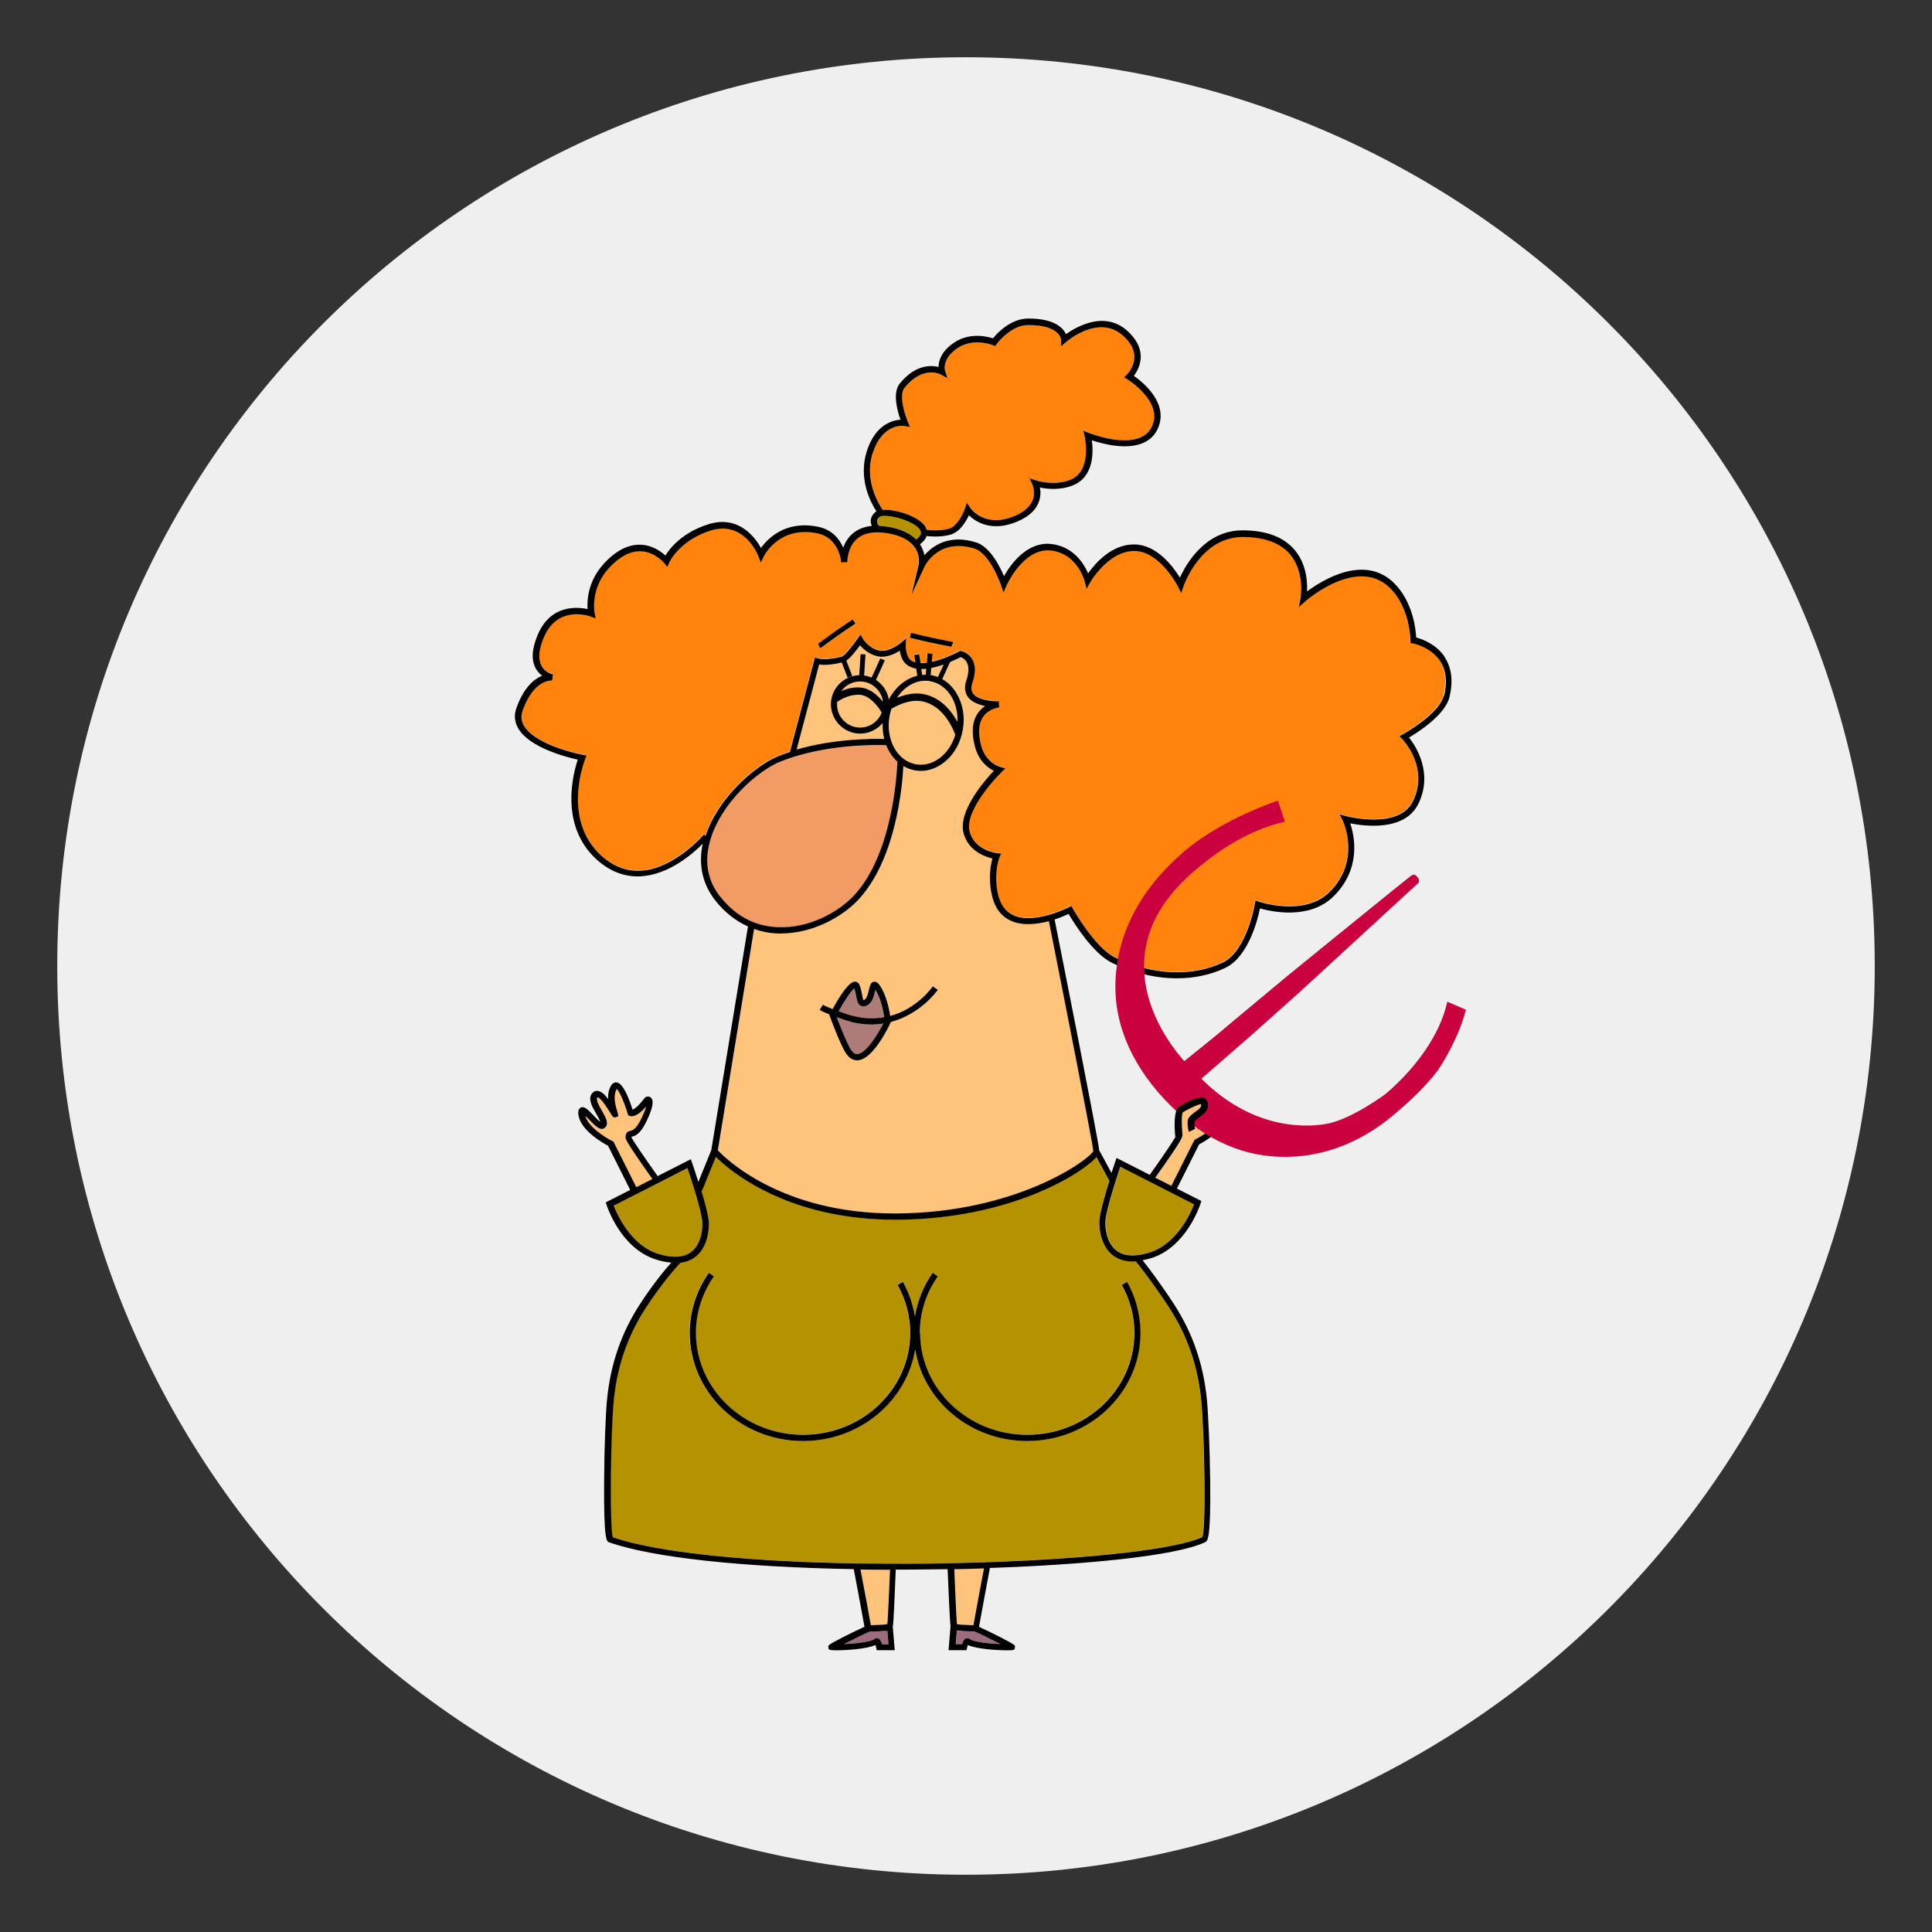 <?xml version="1.0" encoding="UTF-8"?>
<svg id="_Слой_1" data-name="Слой 1" xmlns="http://www.w3.org/2000/svg" version="1.1" viewBox="0 0 212.6 212.6">
  <rect x="0" y="0" width="212.6" height="212.6" fill="#333333" stroke="none"/>
  <defs>
    <style>
      .cls-1 {
        fill: #000;
      }

      .cls-1, .cls-2, .cls-3, .cls-4, .cls-5, .cls-6, .cls-7, .cls-8, .cls-9 {
        stroke-width: 0px;
      }

      .cls-2 {
        fill: #ff830c;
      }

      .cls-3 {
        fill: #ca003f;
      }

      .cls-4 {
        fill: #9a6c7d;
      }

      .cls-5 {
        fill: #b49200;
      }

      .cls-6 {
        fill: #f39b64;
      }

      .cls-7 {
        fill: #ad7c78;
      }

      .cls-8 {
        fill: #efefef;
      }

      .cls-9 {
        fill: #ffc47b;
      }
    </style>
  </defs>
  <path class="cls-8" d="M106.3,206.3c-55.25,0-100-44.75-100-100S51.05,6.3,106.3,6.3s100,44.75,100,100-44.75,100-100,100Z"/>
  <g>
    <g>
      <path class="cls-9" d="M92.62,72.91c-1.21.31-2.05.28-2.48.23l-2.48,9.35c4.11-1.18,8.27-1.2,9.64-1.17-.14-.55-.2-1.14-.17-1.75-.59.71-1.48,1.17-2.48,1.17-1.77,0-3.22-1.44-3.22-3.22s1.39-3.16,3.12-3.21l.15-2.32.54.04-.15,2.31c.29.04.56.12.82.23.18-.39.84-1.82.95-2.1l.51.2c-.12.31-.82,1.81-.98,2.16.74.48,1.27,1.25,1.42,2.15.7-1.34,1.84-2.3,3.13-2.61l-.12-.78c-.46-.08-.87-.25-1.19-.57-.39-.39-.55-.96-.62-1.4-.57.36-1.54.83-2.48.6-.92-.22-1.55-.8-1.89-1.2-.39.54-1.02,1.35-1.52,1.7l.65,1.69-.51.2-.65-1.68Z"/>
      <path class="cls-2" d="M100.2,56.74c.73.32,1.59.84,1.79,1.57.39.05,1.43.14,2.41-.12.93-.24,1.61-1.69,1.79-2.22l.22-.65.38.57c.06.08,1.45,2.09,4.46,1.05,1.24-.43,2.04-1.04,2.37-1.83.39-.92.01-1.78,0-1.78l-.32-.71.74.25s1.96.64,3.75-.07c2.44-.97,1.59-4.73,1.58-4.77l-.15-.64.61.25s3.6,1.44,5.72.48c.65-.29,1.08-.77,1.33-1.46.92-2.62-2.77-4.89-2.8-4.91l-.38-.23.32-.31s.85-.85.82-2c-.02-.8-.47-1.59-1.31-2.32-2.63-2.29-6.06.63-6.2.75l-.55.48v-.73c-.02-.06-.14-1.62-3.62-1.62h0c-1.97,0-3.48,2.08-3.49,2.1l-.16.22-.25-.1s-2.17-.87-3.94.35c-1.7,1.18-1.33,2.42-1.32,2.47l.26.81-.74-.41c-.08-.04-1.97-1.02-3.98,1.46-.66.81.04,2.98.36,3.75l.24.57-.61-.11c-.1-.02-2.4-.35-3.48,2.95-.98,3,.65,5.63,1.09,6.27.89-.07,2.2.26,3.06.64Z"/>
      <path class="cls-9" d="M101.38,73.62l.1.64c.13-.01.26-.02.4-.01h0s.04-.65.04-.65c-.18.02-.36.03-.54.03Z"/>
      <path class="cls-9" d="M94.65,74.98c-.85,0-1.59.42-2.05,1.05.51-.22,1.2-.42,2-.4,1.11.04,2.01.86,2.57,1.57-.15-1.25-1.22-2.23-2.52-2.23Z"/>
      <path class="cls-9" d="M98.7,76.8c.68-.28,1.58-.55,2.47-.47,2.18.18,3.5,1.85,4.19,3.11.04-.98-.18-1.93-.64-2.73-.56-.96-1.41-1.58-2.39-1.74-1.4-.23-2.77.53-3.64,1.84Z"/>
      <path class="cls-9" d="M101.11,77.14c-1.26-.1-2.64.65-3,.86-.1.3-.18.61-.23.93-.41,2.52.91,4.85,2.96,5.19.98.16,1.98-.16,2.82-.89.69-.6,1.19-1.43,1.47-2.36-.31-.83-1.5-3.52-4.02-3.72Z"/>
      <path class="cls-9" d="M103.21,74.51c.05-.11.37-.79.63-1.37-.43.15-.9.29-1.37.38l-.05.77h-.18c.07,0,.14,0,.2,0,.26.04.52.12.76.21Z"/>
      <path class="cls-6" d="M93.99,98.53c4.24-4.57,4.72-13.45,4.76-14.7-.53-.48-.95-1.11-1.23-1.82-1.14-.04-6.75-.13-11.6,1.79-2.55,1.01-6.68,4.64-7.81,8.85-.61,2.27-.22,4.3,1.15,6.04,1.68,2.13,3.81,3.25,6.33,3.35,3.42.14,6.68-1.66,8.39-3.51Z"/>
      <path class="cls-5" d="M99.93,57.37c-1.37-.6-2.84-.71-3.12-.5-.18.14-.28.29-.29.45-.02.22.14.45.22.55.32.01.65.04,1,.1,1.37.22,2.4.7,3.09,1.4.28-.2.56-.48.54-.78-.04-.39-.57-.84-1.43-1.22Z"/>
      <path class="cls-9" d="M94.57,76.45c-1.37-.04-2.38.75-2.39.76l-.04-.04c-.02.11-.03.23-.03.35,0,1.4,1.14,2.54,2.54,2.54,1.07,0,1.99-.67,2.36-1.62-.17-.39-1.23-1.94-2.45-1.98Z"/>
      <path class="cls-7" d="M93.81,112.49c-.41-.09-1.07-.31-1.72-.55.3.81,1.05,2.74,1.53,3.52.34.56.64.54.74.53.89-.05,2.12-1.92,2.85-3.36-.42.07-.86.11-1.32.11-.65,0-1.35-.07-2.08-.25Z"/>
      <path class="cls-5" d="M122.81,137.55c.82.68,2.06.77,3.68.28,3.03-.93,4.54-4.32,4.93-5.31l-8.11-4.14c-.38,1.12-1.48,4.46-1.63,5.86-.06.56.02,2.38,1.14,3.31Z"/>
      <path class="cls-7" d="M96.28,109.09c-.12.52-.28,1.24-.81,1.52-.11.06-.44.23-.75.08-.34-.16-.41-.57-.5-1.05-.05-.28-.11-.59-.22-.89-.36.26-1.08,1.36-1.74,2.53.63.23,1.29.45,1.69.54,1.24.29,2.35.29,3.33.11-.12-.74-.4-2.12-.98-3.02-.01.06-.03.12-.04.18Z"/>
      <path class="cls-2" d="M155.45,70.76l-.28-.05v-.28s-.02-3.59-2.26-5.78c-3.59-3.52-9.22,1.41-9.28,1.46l-.75.66.19-.98s.52-2.84-1.11-4.79c-1.07-1.29-2.83-1.95-5.24-1.95-4.66,0-6.5,5.35-6.51,5.4l-.26.77-.37-.73s-1.98-3.86-4.74-3.9c-.02,0-.04,0-.06,0-2.87,0-4.81,3.39-4.83,3.43l-.42.74-.21-.83c-.03-.12-.81-3.03-3.66-3.39-3.03-.38-4.9,3.78-4.92,3.82l-.35.8-.28-.83s-1.2-3.48-2.92-4.01c-3.95-1.22-5.44,1.89-5.5,2.02l-1.41,3.04.77-3.26s.21-.99-.4-1.9c-.55-.81-1.57-1.35-3.04-1.59-1.46-.24-2.59-.03-3.34.63-1.09.95-1.06,2.54-1.06,2.55l-.68.03c0-.11-.21-2.71-2.65-3.2-4.2-.84-5.84,2.49-5.85,2.52l-.34.71-.29-.74c-.06-.16-1.58-3.95-5.26-2.78-3.44,1.1-4.5,3.47-4.52,3.49l-.22.51-.35-.44s-1.03-1.25-2.58-1.29c-1.17-.03-2.35.6-3.52,1.88-2.07,2.27-1.55,4.88-1.55,4.91l.13.6-.58-.21c-.14-.05-3.58-1.27-5.11,2.24-.59,1.35-.69,2.42-.29,3.17.41.78,1.26.95,1.27.96l-.1.67c-.08,0-2.01-.15-3.24,3.31-.21.59-.16,1.14.14,1.66,1.27,2.21,6.43,3.2,6.49,3.21l.41.08-.16.39c-.03.06-2.62,6.54,1.71,10.56,1.34,1.24,2.83,1.82,4.45,1.72,3.71-.23,6.88-3.95,6.91-3.98l.18.15c1.37-4.2,5.48-7.77,8.06-8.79.4-.16.81-.3,1.22-.44l2.76-10.41.34.11s.9.26,2.64-.21c.27-.07,1.11-1.08,1.72-1.98l.3-.44.27.46s.62,1.02,1.76,1.3c1.09.26,2.39-.82,2.4-.83l.59-.5-.03.77c0,.29.05,1.14.46,1.54.16.16.37.26.6.33l-.13-.81.54-.09.16.98c.22,0,.45,0,.69-.04l.07-1.05.54.04-.06.91c1.17-.26,2.4-.81,3.01-1.15l.11-.06.12.02s.78.17,1.21.91c.37.65.38,1.51.02,2.57-.17.51-.15.9.08,1.21.56.75,2.23.86,2.82.83l.04.68s-1.12.12-1.76,1.03c-.51.74-.59,1.8-.23,3.16.51,1.92,2.03,2.34,2.1,2.36l.58.15-.43.42s-4.16,4.1-3.51,6.56c.54,2.05,2.91,2.35,3.01,2.36l.45.05-.18.42s-.67,1.65-.18,3.96c.25,1.18.82,1.98,1.69,2.39,2.32,1.09,6.07-.84,6.11-.86l.29-.15.16.29s2.44,4.32,4.64,5.38c4.08,1.97,8.53,2.18,11.9.54,2.6-1.26,3.48-6.36,3.49-6.41l.07-.4.38.13s4.98,1.69,7.75-1.04c3.59-3.53,1.49-7.85,1.47-7.89l-.34-.68.73.2c.06.02,5.82,1.54,7.35-1.66,1.78-3.7-1.07-6.71-1.19-6.83l-.31-.32.39-.21s4-2.2,4.49-4.25c.37-1.54.22-2.83-.44-3.84-1.02-1.57-2.97-1.94-2.99-1.94ZM90.86,70.91c-.42.31-.53.39-.61.42l-.21-.5s.25-.18.5-.36c.62-.45,1.77-1.3,3.32-2.31l.3.46c-1.54,1-2.68,1.84-3.29,2.29ZM104.68,71.18s-.3-.06-.61-.12c-.75-.15-2.15-.42-3.95-.87l.13-.53c1.78.45,3.17.72,3.92.87.51.1.65.13.72.16l-.22.5Z"/>
      <path class="cls-9" d="M111.2,101.31c-1.07-.5-1.77-1.47-2.06-2.86-.4-1.86-.11-3.3.08-3.97-.83-.19-2.66-.83-3.18-2.79-.63-2.39,2.28-5.74,3.33-6.86-.62-.31-1.65-1.05-2.07-2.64-.42-1.56-.3-2.82.33-3.73.23-.33.5-.58.78-.76-.7-.14-1.46-.41-1.88-.98-.37-.49-.43-1.11-.18-1.84.29-.86.3-1.54.03-2.01-.19-.34-.5-.49-.65-.55-.22.11-.64.32-1.17.54-.27.61-.79,1.73-.86,1.88.64.36,1.19.92,1.61,1.63.65,1.12.89,2.5.66,3.89s-.89,2.63-1.87,3.48c-.82.72-1.78,1.1-2.76,1.1-.2,0-.41-.02-.61-.05-.47-.08-.91-.24-1.31-.48-.12,2.3-.83,10.26-4.93,14.68-1.75,1.89-5.03,3.73-8.52,3.74-.13,0-.26,0-.39,0-.9-.04-1.77-.2-2.59-.49l-3.99,24.35c.85.91,6.98,6.95,19.46,6.95.07,0,.13,0,.19,0,13.18-.07,21.19-5.88,21.68-6.88-.1-1-2.94-15.45-4.89-25.28-1.32.35-2.93.54-4.23-.07ZM98.05,112.45c-.27.57-1.97,4.12-3.65,4.22-.02,0-.05,0-.07,0-.36,0-.86-.16-1.29-.86-.64-1.05-1.68-3.88-1.72-4h.02s-.09-.05-.09-.05c.02-.04.04-.08.06-.12-.49-.2-.91-.38-1.11-.51l.37-.57c.17.11.58.29,1.06.48.82-1.51,1.81-3.02,2.46-3.02,0,0,.01,0,.02,0,.1,0,.36.05.49.38.16.4.23.8.29,1.12.03.19.08.44.13.54.03,0,.07-.02.13-.06.26-.14.38-.67.47-1.07.1-.45.19-.84.55-.9.35-.06.59.3.7.47.65.99.97,2.47,1.1,3.28,2.96-.8,4.59-3.13,4.69-3.26l.56.38s-1.87,2.66-5.16,3.54Z"/>
      <path class="cls-5" d="M98.46,134.21c-11.89,0-18.17-5.4-19.71-6.91l-1.52,3.73-.07-.03c.37,1.23.72,2.55.81,3.33.08.7-.02,2.78-1.39,3.91-.48.39-1.06.63-1.73.71-.33.35-1.96,2.1-3.8,4.95-2.01,3.09-3.16,6.43-3.53,10.22-.34,3.52-.46,13.83-.11,15.03,4.79,1.64,14.47,2.67,26.68,2.88,0,0,5.36.05,7.93.02,2.19-.02,4.32-.07,6.39-.14,0-.01,0-.02,0-.03l.07.02c11.57-.38,20.91-1.44,23.8-2.76.44-1.07.24-11.31-.12-15.04-.37-3.79-1.52-7.13-3.53-10.22-1.77-2.73-3.27-4.6-3.67-5.09-.12,0-.24.02-.35.02-.91,0-1.66-.25-2.26-.75-1.36-1.13-1.46-3.2-1.38-3.91.11-.99.64-2.82,1.1-4.27l-.05.03-1.41-2.6c-1.78,1.96-9.7,6.83-21.97,6.89-.07,0-.13,0-.2,0ZM99.36,141.05c.67,1.19,1.11,2.48,1.32,3.81.27-1.72.94-3.35,1.96-4.81l.56.39c-1.29,1.84-1.98,4-1.98,6.22,0,6.19,5.29,11.22,11.79,11.22s11.79-5.04,11.79-11.22c0-1.84-.48-3.66-1.39-5.28l.59-.33c.96,1.72,1.47,3.66,1.47,5.61,0,6.56-5.59,11.9-12.47,11.9-6.23,0-11.4-4.38-12.33-10.08-.92,5.7-6.1,10.08-12.33,10.08-6.88,0-12.47-5.34-12.47-11.9,0-2.36.73-4.65,2.1-6.61l.56.39c-1.29,1.84-1.98,3.99-1.98,6.22,0,6.19,5.29,11.22,11.79,11.22s11.79-5.04,11.79-11.22c0-1.84-.48-3.66-1.39-5.28l.59-.33Z"/>
      <path class="cls-9" d="M134.12,123.05c-.65.68-1.21,1.26-1.68.92-.08-.06-.93-1.12-.97-1.2-.57.51-.5,1.89-1.37,2.06.01.07.03.13.03.22,0,.13,0,.4-2.96,4.56l1.77.9,2.54-5.06.1-.05c.74-.37,2.67-1.57,2.96-2.78-.14.14-.3.3-.43.43Z"/>
      <path class="cls-4" d="M97.33,179.46c-.34.04-.79.07-1.41.07-.06,0-.12,0-.18,0-.3.1-1.8.84-2.87,1.39,1.22-.06,2.91-.22,3.37-.57.12-.09.26-.11.39-.06.08.03.27.1.44.64h.7l-.12-1.49h-.32Z"/>
      <path class="cls-9" d="M71.79,129.76c-2.96-4.15-2.96-4.43-2.96-4.56,0-.53.22-.68.56-.75.21-.05.6-.13,1.19-1.35.3-.62.45-1.04.53-1.32-1.05,1.22-1.65,1.11-1.83,1.04l-.15-.06-.05-.15c-.38-1.29-.92-2.51-1.21-2.76-.48.8-.09,2.02.06,2.48.04.12.06.19.07.25l.04.28-.26.1c-.27.1-.39-.09-.59-.42-.99-1.65-1.35-1.78-1.44-1.78h0c-.21.27.2.97.49,1.49.42.72.85,1.47.28,1.9-.47.34-1.03-.24-1.68-.92-.13-.13-.29-.3-.43-.43.29,1.21,2.22,2.41,2.96,2.78l.1.05,2.54,5.06,1.77-.9Z"/>
      <path class="cls-5" d="M76.15,137.71c1.13-.93,1.2-2.75,1.14-3.31-.15-1.4-1.26-4.74-1.63-5.86l-8.11,4.14c.38.99,1.89,4.37,4.93,5.31,1.62.5,2.86.4,3.68-.27Z"/>
      <path class="cls-9" d="M105.3,178.71c.09.03.25.05.43.07l1.39.06c.27-1.49.87-4.78,1.16-6.24-1.09.04-2.19.06-3.27.09.09,2.17.23,5.35.29,6.03Z"/>
      <path class="cls-4" d="M107.05,179.53c-.62,0-1.07-.03-1.4-.07h-.35s-.12,1.47-.12,1.47h.7c.16-.54.36-.61.44-.64.13-.05.28-.03.39.06.46.35,2.15.51,3.37.57-1.07-.55-2.57-1.29-2.87-1.39-.05,0-.11,0-.16,0Z"/>
      <path class="cls-9" d="M95.83,178.84l1.4-.06c.18-.02.33-.04.42-.07.06-.65.2-3.8.29-5.97-1.1,0-2.18-.01-3.25-.03.29,1.51.87,4.68,1.14,6.13Z"/>
      <path class="cls-1" d="M100.25,69.65l-.13.53c1.8.45,3.2.73,3.95.87.3.06.56.11.61.12l.22-.5c-.08-.03-.21-.06-.72-.16-.75-.15-2.14-.42-3.92-.87Z"/>
      <path class="cls-1" d="M90.53,70.47c-.25.18-.46.34-.5.36l.21.5c.08-.03.19-.11.61-.42.61-.45,1.76-1.29,3.29-2.29l-.3-.46c-1.55,1.01-2.7,1.86-3.32,2.31Z"/>
      <path class="cls-1" d="M159,72.32c-.95-1.45-2.53-2-3.16-2.17-.05-.92-.36-3.94-2.45-6-3.26-3.2-7.87-.32-9.56.93.05-1.08-.07-2.99-1.33-4.52-1.2-1.46-3.15-2.2-5.77-2.2-4.09,0-6.19,3.67-6.89,5.2-.73-1.18-2.53-3.62-4.99-3.65-.02,0-.05,0-.07,0-2.5,0-4.29,2.12-5.04,3.18-.45-1.03-1.59-2.92-3.99-3.22-2.72-.34-4.54,2.24-5.27,3.53-.48-1.14-1.57-3.26-3.09-3.72-3.01-.93-4.81.42-5.67,1.43-.06-.37-.21-.8-.48-1.22.38-.28.62-.58.73-.9.21.02.54.05.93.05.49,0,1.09-.04,1.67-.2,1.04-.27,1.73-1.44,2.05-2.14.69.67,2.3,1.76,4.86.87,1.43-.5,2.37-1.24,2.78-2.21.28-.65.26-1.27.18-1.71.78.16,2.22.32,3.62-.24,2.34-.93,2.26-3.72,2.09-4.96,1.16.39,3.83,1.11,5.69.27.82-.37,1.39-.99,1.69-1.86.92-2.64-1.78-4.82-2.76-5.5.31-.41.78-1.2.76-2.19-.03-1-.55-1.95-1.55-2.83-2.5-2.17-5.58-.35-6.68.43-.31-.68-1.25-1.72-4.14-1.72h0c-1.94,0-3.42,1.6-3.89,2.18-.68-.22-2.62-.68-4.34.51-1.38.96-1.65,2-1.65,2.64-.86-.21-2.58-.26-4.27,1.83-.82,1.01-.26,3.03.08,3.97-.92.07-2.76.57-3.69,3.42-1,3.07.42,5.71,1.04,6.67-.02.01-.04.02-.06.04-.43.33-.54.7-.56.94-.02.23.04.44.12.62-.85.09-1.57.37-2.13.86-.52.45-.83,1.01-1.02,1.53-.41-.93-1.21-1.99-2.79-2.3-3.59-.72-5.53,1.32-6.26,2.34-.65-1.18-2.48-3.67-5.82-2.6-2.86.91-4.2,2.63-4.7,3.43-.48-.44-1.44-1.15-2.73-1.19-1.37-.04-2.74.66-4.05,2.1-1.75,1.92-1.85,4.02-1.78,4.98-1.17-.25-4.04-.48-5.45,2.75-.68,1.56-.77,2.82-.27,3.76.2.37.46.63.72.83-.85.34-2.01,1.24-2.83,3.55-.28.78-.21,1.53.19,2.23,1.22,2.12,5.27,3.17,6.56,3.45-.51,1.51-2.03,7.18,2.01,10.93,1.48,1.37,3.15,2.01,4.95,1.91,3.05-.19,5.66-2.44,6.79-3.58-.5,2.29-.03,4.44,1.38,6.23,1.02,1.3,2.24,2.26,3.6,2.87l-4.04,24.62-1.42,3.49c-.36-1.14-.67-2.05-.7-2.13l-.13-.37-3.65,1.86c-1.13-1.59-2.71-3.87-2.89-4.28,0-.02,0-.03,0-.05,0,0,.01,0,.02,0,.45-.1.98-.32,1.65-1.72.73-1.52.86-2.36.4-2.64-.22-.13-.5-.07-.66.15-.65.87-1.07,1.14-1.28,1.23-.37-1.19-1.03-2.91-1.74-3-.14-.02-.42,0-.63.36-.27.45-.34.97-.32,1.46-.41-.54-.79-.86-1.17-.89-.23-.02-.43.08-.59.26-.5.61,0,1.48.44,2.24.16.27.4.69.45.91-.21-.15-.55-.51-.77-.74-.59-.61-.98-1.02-1.37-.83-.35.17-.28.64-.25.84.25,1.69,2.71,3.07,3.25,3.36l2.44,4.86-2.69,1.37.09.28c.06.2,1.58,4.82,5.47,6.02.59.18,1.14.29,1.65.33-.69.77-1.99,2.33-3.44,4.56-2.07,3.18-3.25,6.62-3.63,10.52-.16,1.64-.3,5.37-.32,8.87-.05,6.62.27,6.73.55,6.83,4.8,1.68,14.58,2.73,26.92,2.95.25,1.26.78,4.18,1.18,6.34-1.1.5-3.72,1.79-3.9,2.02l-.09.12.05.34.18.07c.06.02.3.04.65.04,1.12,0,3.35-.14,4.32-.58.03.09.06.2.08.3l.06.27h1.98l-.22-2.58s0-.03.01-.04c.08-.29.24-4.24.32-6.25.11,0,.21,0,.32,0,1.02,0,2.05,0,3.1-.02.76,0,1.52-.02,2.29-.03.08,1.95.24,5.83.32,6.27l-.22,2.65h1.98s.06-.27.06-.27c.02-.1.05-.21.08-.3.97.44,3.2.58,4.32.58.35,0,.59-.01.65-.04l.18-.07.05-.34-.09-.12c-.18-.23-2.77-1.51-3.88-2.01.41-2.23.97-5.3,1.2-6.48,10.34-.36,20.45-1.29,23.69-2.84.27-.13.63-.3.55-6.86-.04-3.3-.2-7.1-.36-8.82-.38-3.9-1.57-7.34-3.63-10.52-1.52-2.33-2.83-4.05-3.45-4.82.29-.06.59-.13.91-.22,3.89-1.19,5.41-5.82,5.47-6.02l.09-.28-2.69-1.37,2.44-4.86c.55-.29,3-1.67,3.25-3.36.03-.2.1-.67-.25-.84-.39-.19-.78.22-1.37.83-.22.23-.56.58-.77.73.06-.22.29-.64.45-.9.44-.76.94-1.63.44-2.24-.15-.19-.36-.28-.59-.26-.16.01-.32.1-.48.21.02.32,0,.64-.03.95.35-.43.51-.48.57-.47.2.25-.2.96-.5,1.47-.42.72-.85,1.47-.28,1.9.46.34,1.03-.24,1.68-.92.13-.13.29-.3.43-.43-.29,1.21-2.22,2.41-2.96,2.78l-.1.05-2.54,5.06-1.77-.9c2.96-4.15,2.96-4.43,2.96-4.56,0-.06-.01-.1-.02-.14-.24.12-.5.22-.77.3-.4.69-1.76,2.66-2.78,4.09l-3.65-1.86-.13.37c-.02.06-.2.57-.43,1.28l-1.35-2.49c-.21-1.74-4.2-21.83-4.91-25.4.67-.22,1.22-.46,1.54-.61.59,1,2.7,4.38,4.78,5.38,2.34,1.13,4.81,1.7,7.14,1.7,1.92,0,3.75-.38,5.35-1.16,2.5-1.21,3.53-5.25,3.79-6.53,1.27.36,5.44,1.28,8.08-1.31,3.09-3.04,2.33-6.63,1.85-8.05,1.66.33,6.04.88,7.51-2.17,1.63-3.39-.28-6.32-1.04-7.27,1.05-.62,4-2.52,4.46-4.48.41-1.73.23-3.2-.54-4.37ZM100.82,59.37c-.69-.7-1.72-1.17-3.09-1.4-.35-.06-.68-.09-1-.1-.09-.1-.24-.33-.22-.55.01-.16.11-.3.29-.45.28-.22,1.75-.1,3.12.5.86.37,1.39.83,1.43,1.22.03.3-.26.58-.54.78ZM96.05,49.83c1.08-3.3,3.38-2.97,3.48-2.95l.61.11-.24-.57c-.32-.77-1.02-2.94-.36-3.75,2.01-2.48,3.9-1.5,3.98-1.46l.74.41-.26-.81c-.02-.05-.38-1.29,1.32-2.47,1.77-1.23,3.92-.36,3.94-.35l.25.1.16-.22s1.52-2.1,3.49-2.1h0c3.48,0,3.6,1.56,3.6,1.62v.73s.56-.48.56-.48c.14-.13,3.57-3.04,6.2-.75.85.74,1.29,1.52,1.31,2.32.03,1.15-.81,2-.82,2l-.32.31.38.23s3.72,2.3,2.8,4.91c-.24.69-.68,1.17-1.33,1.46-2.12.96-5.69-.47-5.72-.48l-.61-.25.15.64s.86,3.8-1.58,4.77c-1.79.71-3.73.08-3.75.07l-.74-.25.32.71s.39.87,0,1.78c-.34.78-1.14,1.4-2.37,1.83-3.01,1.04-4.41-.97-4.46-1.05l-.38-.57-.22.65c-.18.54-.86,1.98-1.79,2.22-.98.25-2.02.17-2.41.12-.2-.73-1.07-1.25-1.79-1.57-.86-.38-2.16-.7-3.06-.64-.44-.64-2.07-3.27-1.09-6.27ZM79.26,98.68c-1.38-1.74-1.76-3.78-1.15-6.04,1.13-4.2,5.26-7.84,7.81-8.85,4.85-1.92,10.46-1.83,11.6-1.79.28.72.7,1.34,1.23,1.82-.05,1.26-.52,10.13-4.76,14.7-1.71,1.85-4.97,3.65-8.39,3.51-2.53-.1-4.66-1.23-6.33-3.35ZM93.12,72.71c.5-.35,1.13-1.16,1.52-1.7.34.4.97.98,1.89,1.2.94.23,1.91-.24,2.48-.6.07.44.23,1.02.62,1.4.32.32.73.49,1.19.57l.12.78c-1.29.31-2.44,1.27-3.13,2.61-.15-.9-.68-1.67-1.42-2.15.16-.35.86-1.85.98-2.16l-.51-.2c-.11.28-.77,1.71-.95,2.1-.26-.11-.53-.19-.82-.23l.15-2.31-.54-.04-.15,2.32c-1.73.05-3.12,1.47-3.12,3.21s1.44,3.22,3.22,3.22c1,0,1.89-.46,2.48-1.17-.03.61.03,1.2.17,1.75-1.38-.03-5.53-.02-9.64,1.17l2.48-9.35c.43.06,1.26.08,2.48-.23l.65,1.68.51-.2-.65-1.69ZM101.88,74.25c-.13,0-.26,0-.4.01l-.1-.64c.18,0,.35,0,.54-.03l-.04.65h0ZM102.33,74.96c.98.16,1.83.78,2.39,1.74.46.79.68,1.74.64,2.73-.69-1.26-2.01-2.93-4.19-3.11-.89-.07-1.8.19-2.47.47.86-1.31,2.24-2.07,3.64-1.84ZM102.24,74.27h.18s.05-.76.05-.76c.47-.09.94-.23,1.37-.38-.27.58-.58,1.26-.63,1.37-.25-.1-.5-.17-.76-.21-.07-.01-.14-.01-.2-.02ZM105.12,80.86c-.28.94-.79,1.76-1.47,2.36-.84.73-1.84,1.05-2.82.89-2.05-.34-3.37-2.66-2.96-5.19.05-.32.13-.63.23-.93.36-.21,1.73-.97,3-.86,2.52.21,3.71,2.89,4.02,3.72ZM94.59,75.64c-.8-.03-1.49.17-2,.4.46-.64,1.21-1.05,2.05-1.05,1.29,0,2.36.98,2.52,2.23-.56-.71-1.46-1.53-2.57-1.57ZM97.01,78.44c-.37.95-1.29,1.62-2.36,1.62-1.4,0-2.54-1.14-2.54-2.54,0-.12.01-.23.03-.35l.04.04s1.03-.8,2.39-.76c1.21.04,2.27,1.6,2.45,1.98ZM67.47,125.61l-.1-.05c-.74-.37-2.67-1.57-2.96-2.78.14.14.3.3.43.43.65.68,1.21,1.26,1.68.92.57-.42.14-1.17-.28-1.9-.3-.52-.71-1.22-.49-1.49h0c.09,0,.45.14,1.44,1.78.2.34.31.52.59.42l.26-.1-.04-.28c0-.06-.03-.13-.07-.25-.15-.46-.53-1.67-.06-2.48.29.25.83,1.47,1.21,2.76l.05.15.15.06c.17.07.78.19,1.83-1.04-.08.28-.23.7-.53,1.32-.59,1.22-.98,1.3-1.19,1.35-.34.07-.55.22-.56.75,0,.13,0,.4,2.96,4.56l-1.77.9-2.54-5.06ZM72.47,137.99c-3.03-.93-4.54-4.32-4.93-5.31l8.11-4.14c.38,1.12,1.48,4.46,1.63,5.86.06.56-.02,2.38-1.14,3.31-.82.68-2.06.77-3.68.27ZM97.06,180.93c-.16-.54-.36-.61-.43-.64-.13-.05-.28-.03-.39.06-.46.35-2.15.51-3.37.57,1.07-.55,2.57-1.29,2.87-1.39.06,0,.12,0,.18,0,.62,0,1.08-.03,1.41-.07h.32s.12,1.48.12,1.48h-.7ZM97.65,178.71c-.09.03-.24.05-.42.07l-1.4.06c-.26-1.45-.84-4.61-1.14-6.13,1.06.02,2.15.03,3.25.03-.09,2.17-.23,5.32-.29,5.97ZM110.07,180.92c-1.22-.06-2.91-.22-3.37-.57-.12-.09-.26-.11-.39-.06-.08.03-.27.1-.44.64h-.7l.12-1.49h.35c.34.05.79.08,1.4.08.05,0,.11,0,.16,0,.3.1,1.8.84,2.87,1.39ZM107.12,178.84l-1.39-.06c-.19-.02-.34-.04-.43-.07-.06-.69-.2-3.86-.29-6.03,1.09-.02,2.18-.05,3.27-.09-.29,1.46-.89,4.76-1.16,6.24ZM123.29,128.39l8.11,4.14c-.38.99-1.89,4.37-4.93,5.31-1.62.5-2.86.4-3.68-.28-1.13-.93-1.2-2.75-1.14-3.31.15-1.4,1.26-4.74,1.63-5.86ZM122.04,129.92l.05-.03c-.46,1.45-.99,3.28-1.1,4.27-.08.7.02,2.78,1.38,3.91.6.5,1.36.75,2.26.75.11,0,.23,0,.35-.02.4.49,1.89,2.36,3.67,5.09,2.01,3.09,3.16,6.43,3.53,10.22.36,3.73.56,13.97.12,15.04-2.88,1.32-12.22,2.38-23.8,2.76l-.07-.02s0,.02,0,.03c-2.07.07-4.21.11-6.39.14-2.58.03-7.93-.02-7.93-.02-12.21-.21-21.89-1.24-26.68-2.88-.35-1.2-.23-11.51.11-15.03.37-3.79,1.52-7.13,3.53-10.22,1.85-2.84,3.47-4.6,3.8-4.95.67-.08,1.25-.32,1.73-.71,1.36-1.13,1.46-3.2,1.39-3.91-.09-.78-.44-2.1-.81-3.33l.07.03,1.52-3.73c1.53,1.52,7.82,6.91,19.71,6.91.07,0,.13,0,.2,0,12.28-.06,20.2-4.93,21.97-6.89l1.41,2.6ZM120.32,126.65c-.49,1-8.5,6.81-21.68,6.88-.07,0-.13,0-.19,0-12.48,0-18.61-6.05-19.46-6.95l3.99-24.35c.82.29,1.69.46,2.59.49.13,0,.26,0,.39,0,3.49,0,6.77-1.85,8.52-3.74,4.1-4.42,4.81-12.38,4.93-14.68.4.24.84.4,1.31.48.2.03.41.05.61.05.98,0,1.94-.38,2.76-1.1.98-.85,1.64-2.09,1.87-3.48.23-1.39,0-2.77-.66-3.89-.41-.71-.97-1.27-1.61-1.63.07-.15.59-1.27.86-1.88.53-.22.95-.43,1.17-.54.16.06.46.21.65.55.27.47.26,1.15-.03,2.01-.25.73-.18,1.34.18,1.84.42.56,1.18.84,1.88.98-.28.19-.55.43-.78.76-.64.91-.75,2.17-.33,3.73.42,1.59,1.44,2.33,2.07,2.64-1.05,1.11-3.96,4.46-3.33,6.86.52,1.96,2.35,2.6,3.18,2.79-.19.66-.48,2.11-.08,3.97.3,1.4.99,2.36,2.06,2.86,1.3.61,2.91.42,4.23.07,1.95,9.82,4.79,24.27,4.89,25.28ZM158.87,76.54c-.48,2.05-4.45,4.23-4.49,4.25l-.39.21.31.32c.12.13,2.97,3.13,1.19,6.83-1.53,3.2-7.3,1.67-7.35,1.66l-.73-.2.34.68s2.12,4.36-1.47,7.89c-2.77,2.72-7.7,1.06-7.75,1.04l-.38-.13-.07.4c0,.05-.89,5.15-3.49,6.41-3.37,1.63-7.82,1.43-11.9-.54-2.2-1.06-4.62-5.34-4.64-5.38l-.16-.29-.29.15s-3.79,1.95-6.11.86c-.87-.41-1.44-1.21-1.69-2.39-.49-2.31.17-3.94.18-3.96l.18-.42-.45-.05c-.1-.01-2.47-.31-3.01-2.36-.65-2.47,3.47-6.52,3.51-6.56l.43-.42-.58-.15c-.06-.02-1.59-.44-2.1-2.36-.36-1.36-.28-2.42.23-3.16.63-.91,1.75-1.03,1.76-1.03l-.04-.68c-.59.03-2.26-.08-2.82-.83-.23-.31-.26-.7-.08-1.21.36-1.06.35-1.92-.02-2.57-.43-.74-1.18-.9-1.21-.91l-.12-.02-.11.06c-.62.34-1.85.89-3.01,1.15l.06-.91-.54-.04-.07,1.05c-.24.03-.47.05-.69.04l-.16-.98-.54.09.13.81c-.23-.07-.44-.17-.6-.33-.4-.4-.47-1.25-.46-1.54l.03-.77-.59.5s-1.31,1.09-2.4.83c-1.14-.27-1.76-1.29-1.76-1.3l-.27-.46-.3.44c-.61.89-1.45,1.9-1.72,1.98-1.74.48-2.63.22-2.64.21l-.34-.11-2.76,10.41c-.41.13-.82.28-1.22.44-2.57,1.02-6.69,4.59-8.06,8.79l-.18-.15s-3.21,3.76-6.91,3.98c-1.62.1-3.11-.48-4.45-1.72-4.33-4.02-1.73-10.49-1.71-10.56l.16-.39-.41-.08c-.05,0-5.21-1-6.49-3.21-.3-.53-.35-1.07-.14-1.66,1.23-3.46,3.16-3.31,3.24-3.31l.1-.67s-.86-.17-1.27-.96c-.39-.75-.3-1.81.29-3.17,1.53-3.51,4.96-2.3,5.11-2.24l.58.21-.13-.6s-.52-2.64,1.55-4.91c1.17-1.28,2.35-1.91,3.52-1.88,1.55.05,2.57,1.28,2.58,1.29l.35.44.22-.51s1.08-2.39,4.52-3.49c3.68-1.17,5.2,2.62,5.26,2.78l.29.74.34-.71s1.65-3.37,5.85-2.52c2.44.49,2.64,3.09,2.65,3.2l.68-.03s-.03-1.61,1.06-2.55c.75-.66,1.88-.87,3.34-.63,1.47.24,2.49.78,3.04,1.59.62.91.4,1.89.4,1.9l-.77,3.26,1.41-3.04c.06-.13,1.55-3.23,5.5-2.02,1.72.53,2.91,3.98,2.92,4.01l.28.83.35-.8s1.89-4.2,4.92-3.82c2.85.36,3.63,3.27,3.66,3.39l.21.83.42-.74s1.96-3.43,4.83-3.43c.02,0,.04,0,.06,0,2.76.04,4.72,3.86,4.74,3.9l.37.73.26-.77c.02-.05,1.85-5.4,6.51-5.4,2.41,0,4.17.66,5.24,1.95,1.62,1.96,1.11,4.77,1.11,4.79l-.19.98.75-.66c.06-.05,5.69-4.98,9.28-1.46,2.24,2.2,2.26,5.75,2.26,5.78v.28s.28.05.28.05c.02,0,1.96.37,2.99,1.94.66,1.01.81,2.3.44,3.84Z"/>
      <path class="cls-1" d="M101.22,146.67c0-2.22.68-4.37,1.98-6.22l-.56-.39c-1.02,1.46-1.68,3.09-1.96,4.81-.21-1.33-.66-2.63-1.32-3.81l-.59.33c.91,1.62,1.39,3.44,1.39,5.28,0,6.19-5.29,11.22-11.79,11.22s-11.79-5.04-11.79-11.22c0-2.22.68-4.37,1.98-6.22l-.56-.39c-1.37,1.96-2.1,4.24-2.1,6.61,0,6.56,5.59,11.9,12.47,11.9,6.23,0,11.4-4.38,12.33-10.08.92,5.7,6.1,10.08,12.33,10.08,6.88,0,12.47-5.34,12.47-11.9,0-1.95-.51-3.9-1.47-5.61l-.59.33c.91,1.62,1.39,3.44,1.39,5.28,0,6.19-5.29,11.22-11.79,11.22s-11.79-5.04-11.79-11.22Z"/>
      <path class="cls-1" d="M97.96,111.78c-.13-.81-.44-2.28-1.1-3.28-.11-.17-.35-.53-.7-.47-.35.06-.44.45-.55.9-.09.39-.21.93-.47,1.07-.06.03-.1.05-.13.06-.05-.1-.09-.35-.13-.54-.06-.32-.13-.72-.29-1.12-.13-.33-.39-.38-.49-.38,0,0-.01,0-.02,0-.65,0-1.64,1.51-2.46,3.02-.49-.19-.89-.37-1.06-.48l-.37.57c.2.13.62.32,1.11.51-.02.04-.04.08-.06.12l.09.05h-.02c.04.13,1.08,2.96,1.72,4.01.43.7.92.86,1.29.86.03,0,.05,0,.07,0,1.68-.1,3.39-3.65,3.65-4.22,3.3-.88,5.14-3.5,5.16-3.54l-.56-.38c-.09.14-1.73,2.46-4.69,3.26ZM94,108.75c.11.3.17.61.22.89.09.47.16.88.5,1.05.31.15.64-.02.75-.08.53-.28.69-1,.81-1.52.01-.05.03-.12.04-.18.58.9.86,2.28.98,3.02-.99.18-2.1.18-3.33-.11-.41-.09-1.06-.31-1.69-.54.65-1.17,1.38-2.27,1.74-2.53ZM94.35,115.99c-.1,0-.4.02-.74-.53-.47-.78-1.22-2.71-1.53-3.52.66.24,1.32.45,1.72.55.73.17,1.42.25,2.08.25.46,0,.9-.04,1.32-.11-.73,1.44-1.97,3.31-2.85,3.36Z"/>
    </g>
    <path class="cls-3" d="M153.56,122.52c-4.09,3.51-8.79,5.13-13.61,4.72-4.6-.38-8.77-2.75-12.51-7.05-3.67-4.29-5.24-8.98-4.54-13.91.63-4.69,3.15-8.95,7.47-12.64,2.45-2.09,6.26-4.14,10.13-5.49l.13-.03.76,2.31-.13.03c-1.82.39-5.46,1.6-9.81,5.36-.41.33-.76.68-1.15,1.05-9.07,8.87-1.59,18.12.02,19.9.65-.52,4.38-3.52,4.39-3.58l6.9-5.75c.13-.12,13.29-10.81,13.72-11.11.19-.11.42-.14.67.22.25.26.13.58.09.6l-13.26,12.19-5.36,4.78-5.27,4.58c5.97,5.98,12.2,5.29,13.95,4.94,2.67-.56,6.26-3.19,6.42-3.34,3.51-3.03,5.9-6.63,6.65-9.89l.05-.18,2.04.88-.03.12c-.81,3.05-2.52,5.75-3.06,6.56-1.4,1.84-3.23,3.52-4.68,4.74Z"/>
    <path class="cls-9" d="M129.66,124.58s.18-2.14.64-2.41,1.63-1.06,2.05-.69-.12,1.02-.12,1.02c0,0-1.09.11-1.16.29s.31,2.89.31,2.89l-1.71-1.09Z"/>
    <path class="cls-1" d="M129.34,125.2c-.14-1.36-.15-2.99.37-3.39.02-.02,2.34-1.5,2.94-.9.2.2.3.49.27.79-.03.39-.27.76-.65,1.03-.71.5-.82.65-.83.68v.1c-.03.14.02.6.07.71l-.67.33c-.13-.27-.18-.89-.15-1.14.03-.39.19-.61,1.15-1.29.2-.14.33-.32.34-.49,0-.04,0-.09-.02-.14-.42.05-1.72.72-2,.91-.14.2-.16,1.32-.03,2.59l-.79.19Z"/>
  </g>
</svg>